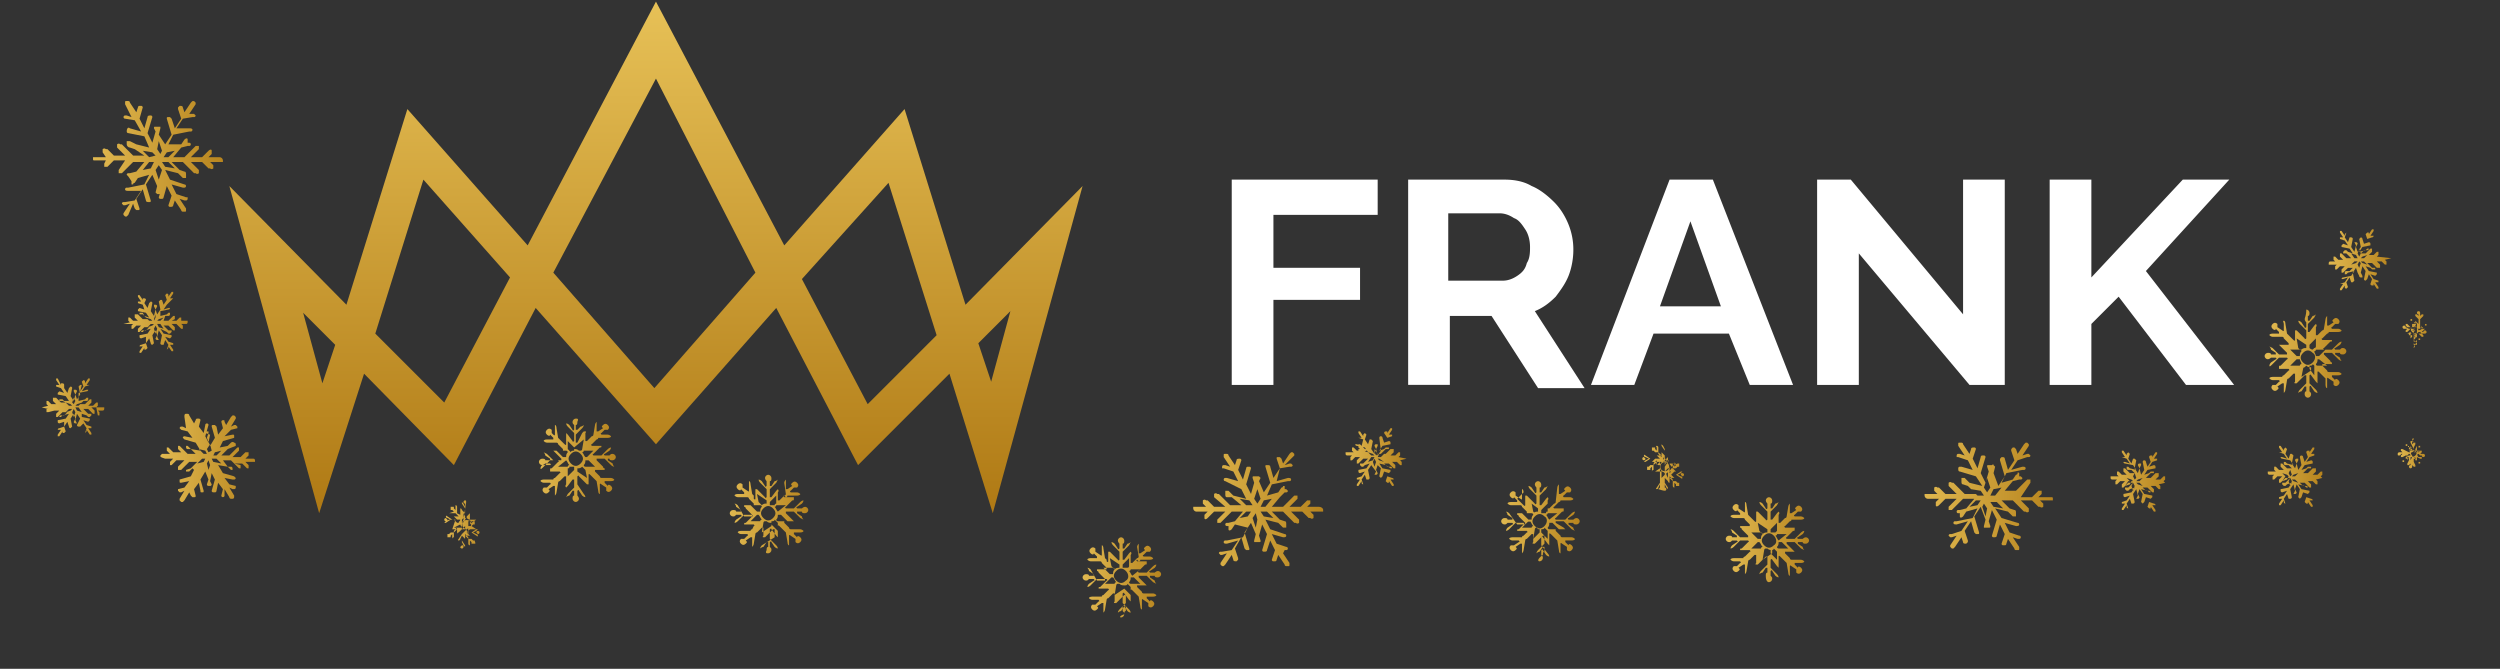 <svg xmlns="http://www.w3.org/2000/svg" width="157" height="42" fill="none"><rect width="100%" height="100%" fill="#333333" stroke="none"/><path fill="url(#a)" d="M83.093 32.029v.1h-.805l.201.202v.201s-.1.101-.201 0h-.101l-.403-.402h-.705l.504.503v.202s-.101.1-.202 0h-.1l-.706-.705h-.705l.504.503.302.1c.1 0 .1.102.1.202v.201h-.2l-.303-.301-.806-.202.303.604.906.303c.1 0 .1.1.1.1 0 .101-.1.101-.2.101l-.706-.201.302.604.605.201c.1 0 .1.101.1.101s0 .1-.1.1h-.1l-.102.202.403.605v.1c0 .101 0 .101-.1.101h-.101s-.1 0-.1-.1l-.404-.605-.1.302s0 .1-.101.1h-.101c-.1 0-.1-.1-.1-.1l.2-.604-.301-.604-.202.604c0 .1-.1.1-.201.1s-.101-.1-.101-.1l.302-1.007-.302-.605-.201.705.1.303c0 .1 0 .1-.1.1h-.303v-.1l.101-.403-.302-.705-.403.604.302 1.007c0 .1 0 .1-.1.1h-.101l-.1-.1-.202-.705-.403.705.201.604v.101l-.1.1c-.101 0-.202 0-.202-.1l-.1-.302-.404.604-.1.101h-.101l-.1-.1v-.101l.402-.605-.302.101h-.1l-.101-.1s0-.101.1-.101h.101l.604-.101.403-.604-.705.201c-.1 0-.201 0-.201-.1 0 0 0-.101.1-.101h.101l1.007-.202.302-.604-.805-.202-.202.302c-.1.101-.201.101-.201 0v-.201h-.1c-.102 0-.102-.1-.102-.1s0-.101.101-.101h.1l.404-.101.503-.604h-.705l-.705.705h-.201v-.201l.503-.504h-.705l-.403.402c-.1.101-.2.101-.2 0v-.201l.2-.201h-.704a.217.217 0 0 1-.202-.202v-.1h.806l-.202-.202v-.202s.101-.1.202 0h.1l.403.403h.705l-.705-.604v-.201s.101-.101.202 0h.1l.706.705h.705l-.605-.504h-.302c-.1 0-.1-.1-.1-.201v-.201h.2l.303.301.806.202-.302-.605-1.008-.503c-.1 0-.1-.1-.1-.1s0-.101.1-.101h.101l.705.2-.302-.603-.604-.202h-.101v-.1s0-.101.1-.101h.101l.303.1-.403-.604v-.1c0-.101 0-.101.1-.101h.101s.1 0 .1.1l.404.605.1-.302c0-.101.101-.101.202-.101.1 0 .1.1.1.1l-.2.605.301.604.202-.705s0-.1.1-.1h.101c.101 0 .101.1.101.1l-.302 1.007.302.605.201-.705-.1-.302c0-.101 0-.101.1-.101h.303l.1.1-.1.202.302.705.403-.604-.303-1.008c0-.1 0-.1.101-.1.1 0 .202 0 .202.1l.201.706.403-.605-.201-.604c0-.1 0-.1.1-.1h.1l.102.1.1.302.403-.604.1-.101h.102l.1.1v.101l-.604.605.302-.101h.1l.102.1s0 .101-.101.101h-.1l-.605.101-.201.806.704-.201c.101 0 .202 0 .202.1 0 0 0 .1-.1.1h-.102l-1.007.202-.302.705.705-.201.202-.302s.1 0 .1-.1h.101v.2h.1l.102.101s0 .1-.101.1h-.1l-.303.303-.504.604h.705l.705-.705h.201v.201l-.503.504h.705l.403-.403h.202v.202l-.202.201h.705c.202 0 .302.101.302.202zm-3.928-.202h.302l.403-.503-.503.1-.202.403zm0 .303.202.302.604.1-.403-.402h-.403zm-.403-.806.202.302.201-.302-.201-.605-.202.605zm-.1 1.208.201.605.1-.504-.1-.403-.201.302zm-.806-1.208.403.403h.403l-.202-.303-.604-.1zm0 1.208.504-.1.201-.302h-.302l-.403.402z"/><path fill="url(#b)" d="m88.33 28.806-.402.1.1.101v.202h-.1l-.202-.202h-.302l.202.202v.201h-.101l-.302-.302h-.302l.201.201h.202s.1 0 .1.101h-.1l-.303-.201-.403-.101.202.302.504.1v.101l-.101.101-.302-.1.201.302.302.1s.101 0 .101.101h-.201l.201.302v.101h-.1l-.202-.302v.1h-.1l-.102-.1.101-.302-.201-.303-.101.303-.1.1-.102-.1.101-.504-.201-.201-.1.302.1.201s0 .101-.1.101h-.102l.101-.201-.302-.403-.201.302.1.503s0 .101-.1.101h-.101l-.101-.302-.201.302.1.302s-.1 0-.1-.1v-.101l-.202.302h-.1v-.1l.2-.303h-.2v-.1l.302-.101.201-.303-.302.101s-.1 0-.1-.1v-.101l.503-.1.201-.303-.302.1-.1.101h-.101l-.101-.1v-.101h.201l.302-.302h-.302l-.302.302h-.1v-.201l.2-.202h-.301l-.202.202h-.1v-.202l.1-.1h-.302s-.1 0-.1-.101v-.101h.503l-.1-.1V28.1h.1l.201.201h.303l-.202-.201v-.2h.1l.303.301h.302l-.403.202h-.201s-.1 0-.1-.1V28.2h.1l.1.101.403.1-.201-.301-.504-.101s-.1 0-.1-.1h.1l.303.1.1-.403-.302-.1h.202l-.202-.303v-.1h.1l.202.302v-.101l.101-.1.1.1-.1.302.201.302.101-.302h.1l.102.1-.101.504.201.303.101-.303-.1-.201s0-.1.1-.1h.1v.1l-.1.201.1.403.202-.302-.1-.806s0-.1.1-.1c0 0 .101 0 .101.1l.1.303.202-.303-.201-.302s0-.1.1-.1h.101v.1l.202-.302h.1v.1l-.201.303h.201v.1l-.302.101-.201.303.302-.101s.1 0 .1.1v.101L86.82 28l-.201.302.302-.1.1-.101h.201v.1h-.2l-.303.303h.302l.303-.303h.201v.201l-.201.202h.302l.201-.201h.1v.201l-.1.101.504.1c0-.1 0-.1 0 0zm-1.812-.101h.201l.202-.201h-.303l-.1.201zm0 .1.1.102.303.1-.303-.201h-.1zm-.202-.402.101.201.1-.1-.2-.303v.202zm-.1.604.1.302.101-.302-.1-.201-.101.201zm-.302-.604.2.201h.202l-.1-.1-.302-.101zm0 .604.302-.1.1-.202h-.201l-.201.302z"/><path fill="url(#c)" d="M70.403 38.777c.1 0 .201-.1.201-.202 0-.1 0-.1-.1-.2v-.303s.1-.1.1 0l.201.302s.101.1.202.1c0 0 0-.1-.1-.2l-.404-.404v-.604s.101-.1.101 0l.302.403.1.1v-.704s0-.101.102 0l.302.302.1.1.101.605s0 .201.101.201v-.603s0-.1.1 0l.303.202v.2c.1.102.201.102.302 0 .1-.1.1-.2 0-.301-.1-.101-.201-.101-.201 0l-.202-.202v-.1h.403s.201 0 .201-.101c0 0-.1-.1-.201-.1h-.604s-.101 0-.101-.102l-.302-.302v-.1h.604l-.1-.101-.404-.403v-.1h.504l.403.402.201.1s-.1-.1-.1-.2l-.302-.202v-.1h.302c0 .1.1.1.201.1.1 0 .202-.1.202-.202 0-.1-.101-.2-.202-.2-.1 0-.201.1-.201.1h-.302s-.101-.1 0-.1l.302-.202s.1-.101.1-.202c0 0-.1 0-.201.1l-.403.404h-.504s-.1-.1 0-.1l.403-.404c.101 0 .101 0 .101-.1v-.101h-.604s-.1-.101 0-.101l.1.1s.101 0 .101-.1h.605s.201 0 .201-.1c0 0-.1-.101-.201-.101h-.403s-.101-.101 0-.101l.201-.202h.202c.1-.1.1-.201 0-.302-.101-.1-.202-.1-.303 0-.1.101-.1.101 0 .202l-.302.201h-.1v-.605s-.101.1-.101.201l.1.605s0 .1-.1.1l-.302.303h-.101v-.504s.1-.1 0-.202l-.1.101-.303.403h-.1v-.503l.402-.403.1-.202s-.1.1-.2.1l-.202.303h-.1v-.302c.1 0 .1-.1.1-.202 0-.1-.1-.201-.201-.201s-.202.1-.202.201.1.202.1.202v.302s-.1.1-.1 0L70 34.144s-.101-.1-.202-.1c0 0 0 .1.101.2l.403.403v.504s-.1.1-.1 0l-.404-.403-.1-.1h-.101v.604s0 .1-.1 0v-.101l-.102-.1-.1-.605s0-.201-.101-.201v.604s0 .1-.1 0l-.303-.202v-.201c-.1-.1-.201-.1-.302 0-.1.1-.1.201 0 .302.1.1.201.1.201 0l.202.202v.1h-.403s-.202 0-.202.101c0 0 .101.1.202.1h.604s.101 0 .101.102l.302.302v.1h-.604v.101s.1 0 .1.1l.403.404v.1h-.503l-.403-.705s-.1-.1-.202-.1c0 0 .101.1.101.201l.302.201v.101h-.302c0-.1-.1-.1-.201-.1-.1 0-.202.1-.202.201 0 .1.101.201.202.201.1 0 .1 0 .201-.1h.302s.101.1 0 .1l-.302.202s-.1.1-.1.201c0 0 .1 0 .2-.1l.404-.403h.604s.1.1 0 .1l-.403.403c-.1 0-.1 0-.1.101h.604s.1.1 0 .1l-.302.303s-.101 0-.101.1h-.604s-.202 0-.202.101c0 0 .1.101.202.101h.403s.1.1 0 .1l-.202.202h-.201c-.101.1-.101.202 0 .302.1.101.201.101.302 0 .1-.1.1-.1 0-.201l.302-.202h.1v.605s.101-.1.101-.202l.101-.604s0-.1.1-.1l.303-.303h.1v.504s-.1.1 0 .1h.102l.1-.1.403-.403h.1v.503l-.402.403s-.1.101-.1.202c0 0 .1-.1.2-.1l.202-.303h.1v.302c-.1 0-.1.1-.1.201-.302.101-.302.202-.201.202zm-.504-2.518c.1.1.1.201.201.302 0 0-.1 0-.1.1h-.605l.403-.402h.101zm.806.201c-.202.202-.403.202-.605 0-.201-.201-.201-.403 0-.604.202-.201.403-.201.605 0 .201.201.201.504 0 .604zm-1.41-.805h.604s.1 0 .1.1c-.1.101-.1.202-.1.302h-.201l-.403-.402zm1.007-.202v.202c-.1 0-.202 0-.302.1l-.101-.1-.1-.101-.101-.504.604.403zm.503.202h-.302v-.201l.403-.404v.504c0 .1-.1.1-.1.1zm.303.503c-.101-.1-.101-.201-.202-.302 0 0 .1 0 .1-.1h.605l-.503.402zm.503.504h-.604s-.1 0-.1-.1c.1-.102.1-.202.1-.303h.201l.403.403zm-1.007.302v-.201c.1 0 .201 0 .201-.101l.101.1.1.101v.504l-.402-.403zm-.604.403.1-.604s0-.101.101-.101h.1c.102.1.202.1.303.1v.202l-.604.403z"/><path fill="url(#d)" d="M104.547 30.82c.101 0 .101-.1.101-.1s0-.101-.101-.101v-.202l.101.202.1.1v-.1l-.201-.302v-.303l.201.202s0 .1.101.1v-.402l.201.201v.403s0 .1.101.1v-.3l.101.1v.101h.201v-.201h-.1l-.101-.101h.201-.403l-.201-.202h.403-.101l-.201-.201h.302l.302.201s.101.101.101 0c0 0 0-.1-.101-.1l-.201-.101h.201l.101.1c.1 0 .1-.1.1-.1 0-.1-.1-.1-.1-.1-.101 0-.101 0-.101.1h-.201l.201-.1.101-.102h-.101l-.302.202h-.302l.201-.201h.101-.403l.201-.202h.403-.201l.101-.1h.1v-.202h-.201v.1l-.101.101v-.302s0 .1-.101.1v.402l-.201.202v-.402s0 .1-.101.1l-.201.201v-.302l.201-.302s.101-.1 0-.1c-.1 0-.1 0-.1.1l-.101.202v-.202l.101-.1c0-.101-.101-.101-.101-.101-.101 0-.101.1-.101.1 0 .101 0 .101.101.101v-.806l-.101-.201-.101-.1v.1l.202.302v.302l-.202-.201v.302l-.201-.201V28.1s0-.101-.101-.101 0 .1 0 .1v.202l-.101-.1V28.1h-.201v.201h.101l.1.1h-.201.403l.201.202h-.403.101l.202.202h-.605l-.302-.202s-.101-.1-.101 0c0 0 0 .101.101.101l.202.1h-.202l-.101-.1c-.1 0-.1.1-.1.1 0 .102.1.102.1.102s.101 0 .101-.101h.202l-.202.1-.101.101h.101l.302-.201h.302l-.201.201h.302l-.201.202h-.403.201l-.1.1h-.101v.202h.201v-.1l.101-.102v.303s0-.1.101-.1v-.403l.201-.201v.402-.1l.202-.202v1.309l-.202.303s-.101.1 0 .1c0 0 .101 0 .101-.1l.101-.202v.202l-.101.1c.302.101.403.101.403.101zm-.302-1.41c0 .1.1.1.1.201h-.403l.303-.2c-.101 0-.101 0 0 0zm.503.1c-.1.101-.302.101-.403 0-.1-.1-.1-.301 0-.402.101-.1.303-.1.403 0 .101.1.101.302 0 .403zm-.906-.503h.503c0 .1-.1.1-.1.202h-.101l-.302-.202zm.705-.1v.1c-.101 0-.101 0-.101.1v-.402l.101.202zm.201.1h-.201v-.1l.201-.202v.302c.101 0 .101 0 0 0zm.202.302c0-.1-.101-.1-.101-.201h.504l-.403.201zm.302.302h-.403c0-.1.101-.1.101-.2h.1l.202.2zm-.604.202c0-.1 0-.1 0 0v-.1s.1 0 .1-.102v.403l-.1-.201zm-.303.201v-.402s.101 0 .202.1v.101l-.202.201z"/><path fill="url(#e)" d="M48.244 34.748c.101 0 .202-.1.202-.201 0-.1 0-.1-.1-.202v-.302s.1-.1.1 0l.201.302s.101.101.202.101c0 0 0-.1-.101-.201l-.403-.403v-.605s.1-.1.1 0l.303.403.1.101v-.705s0-.1.101 0l.303.302.1.1.101.605s0 .202.1.202v-.605s0-.1.102 0l.302.202v.201c.1.1.201.1.302 0 .1-.1.1-.201 0-.302-.1-.1-.202-.1-.202 0l-.201-.201v-.101h.403s.201 0 .201-.1c0 0-.1-.102-.201-.102h-.605s-.1 0-.1-.1l-.302-.302v-.101h.603l-.1-.1-.403-.404v-.1h.503l.404.402.201.101s-.1-.1-.1-.201l-.303-.202v-.1h.302c0 .1.101.1.202.1.1 0 .201-.1.201-.201 0-.1-.1-.202-.201-.202-.1 0-.202.101-.202.101h-.302s-.1-.1 0-.1l.302-.202s.101-.1.101-.202c0 0-.1 0-.201.101l-.403.403h-.504s-.1-.1 0-.1l.403-.404c.1 0 .1 0 .1-.1v-.1h-.603s-.101-.102 0-.102l.1.101s.101 0 .101-.1h.604s.202 0 .202-.101c0 0-.1-.101-.202-.101h-.403s-.1-.1 0-.1l.202-.202h.201c.101-.101.101-.202 0-.302-.1-.101-.201-.101-.302 0-.1.1-.1.1 0 .201l-.302.201h-.1v-.603s-.101.1-.101.202l.1.705s0 .1-.1.1l-.303.302h-.1v-.503s.1-.1 0-.201l-.101.1-.302.403h-.1v-.503l.402-.403.1-.202s-.1.1-.2.1l-.202.303h-.1v-.302c.1 0 .1-.1.1-.202 0-.1-.1-.201-.202-.201-.1 0-.201.1-.201.201s.1.202.1.202v.302s-.1.1-.1 0l-.201-.302s-.101-.1-.202-.1c0 0 0 .1.1.2l.404.404v.503s-.101.1-.101 0l-.403-.403-.1-.1h-.101v.604s0 .1-.101 0v-.202l-.1-.1-.102-.605s0-.201-.1-.201v.603s0 .1-.1 0l-.303-.201v-.202c-.1-.1-.202-.1-.302 0-.101.101-.101.202 0 .302.1.101.201.101.201 0l.202.202v.1h-.403s-.202 0-.202.101c0 0 .101.101.202.101h.604s.1 0 .1.1l.303.303v.1h-.604v.101s.1 0 .1.101l.403.403v.1h-.503l-.403-.704s-.101-.101-.202-.101c0 0 .101.1.101.201l.302.202v.1h-.302c0-.1-.1-.1-.201-.1s-.202.1-.202.201.1.202.202.202c.1 0 .1 0 .201-.101h.302s.1.1 0 .1l-.302.202s-.1.1-.1.202c0 0 .1 0 .2-.101l.404-.403h.503s.1.1 0 .1l-.403.404c-.1 0-.1 0-.1.1h.604s.1.101 0 .101l-.1.201s-.102 0-.102.101h-.604s-.201 0-.201.1c0 0 .1.102.201.102h.403s.1.1 0 .1l-.201.202h-.202c-.1.1-.1.201 0 .302.1.1.202.1.302 0 .101-.1.101-.1 0-.201l.302-.202h.101v.604s.1-.1.1-.201l.102-.604s0-.101.1-.101l.303-.302h.1v.503s-.1.101 0 .101h.101l.1-.1.404-.404h.1v.504l-.805.504s-.101.1-.101.201c0 0 .1-.1.201-.1l.202-.303h.1v.302c-.1 0-.1.101-.1.202-.101.201 0 .201.1.201zm-.604-2.417c.1.1.1.201.202.302 0 0-.101 0-.101.1h-.605l.403-.402h.101zm.907.201c-.202.202-.403.202-.605 0-.201-.201-.201-.402 0-.604.202-.201.403-.201.605 0 .201.201.201.403 0 .604zm-1.41-.805h.604s.1 0 .1.1c-.1.101-.1.202-.1.302h-.202l-.403-.402zm1.007-.303v.201c-.101 0-.202 0-.302.102l-.101-.101-.1-.1-.102-.504.605.402zm.503.303h-.302v-.201l.403-.404v.504s-.1 0-.1.1zm.202.402c-.101-.1-.101-.2-.202-.302 0 0 .101 0 .101-.1h.604l-.503.402c.1 0 .1 0 0 0zm.604.605h-.604s-.101 0-.101-.1c.1-.102.1-.202.1-.303h.202l.403.403zm-1.007.201v-.201c.1 0 .201 0 .201-.1l.101.1.1.1v.504l-.402-.403zm-.604.504.1-.604s0-.101.101-.101h.1c.101.1.202.1.303.1v.202l-.604.403z"/><path fill="url(#f)" d="M128.921 31.324v.1h-.806l.202.202v.201s-.101.101-.202 0h-.101l-.403-.403h-.705l.504.504v.202s-.101.1-.201 0h-.101l-.705-.706h-.705l.503.504.303.1c.1 0 .1.102.1.202v.201h-.201l-.302-.301-.806-.202.403.604 1.007.303c.101 0 .101.1.101.1 0 .101-.101.101-.202.101l-.705-.201.302.604.605.201c.1 0 .1.101.1.101s0 .1-.1.1h-.101l-.302-.1.403.604v.101c0 .1 0 .1-.101.1h-.101s-.1 0-.1-.1l-.403-.604-.101.302s0 .1-.101.1h-.1c-.101 0-.101-.1-.101-.1l.201-.604-.302-.605-.201.705c0 .101-.101.101-.202.101-.1 0-.101-.1-.101-.1l.303-1.008-.303-.604-.201.705.101.302c0 .1 0 .1-.101.1h-.302v-.1l.101-.403-.303-.806-.402.605.302 1.007c0 .1 0 .1-.101.1h-.101l-.1-.1-.202-.705-.403.604.202.605v.1l-.101.1c-.101 0-.201 0-.201-.1l-.101-.302-.403.604-.101.101h-.1l-.101-.1v-.101l.403-.605-.302.101h-.101l-.101-.1s0-.101.101-.101h.101l.604-.202.403-.604-.705.201c-.101 0-.202 0-.202-.1 0 0 0-.101.101-.101h.101l1.007-.202.302-.604-.705.201-.201.303c-.101.1-.202.1-.202 0v-.201h-.101c-.1 0-.1-.102-.1-.102s0-.1.1-.1h.101l.403-.1.504-.605h-.705l-.705.705h-.202v-.202l.504-.503h-.705l-.403.403c-.101.1-.202.1-.202 0v-.201l.202-.202h-.705a.217.217 0 0 1-.202-.202v-.1h.806l-.201-.202v-.201s.1-.101.201 0h.101l.403.403h.705l-.504-.504v-.201s.101-.101.202 0h.1l.705.705h.705l-.503-.504-.302-.1c-.101 0-.101-.101-.101-.202v-.202h.201l.302.303.806.201-.403-.604-1.007-.303c-.101 0-.101-.1-.101-.2 0 0 0-.102.101-.102h.101l.705.202-.302-.604-.605-.202h-.1v-.1s0-.101.1-.101h.101l.302.1-.403-.604v-.1c0-.101 0-.101.101-.101h.101s.101 0 .101.1l.402.605.101-.303c0-.1.101-.1.202-.1.1 0 .1.1.1.1l-.201.605.302.604.201-.705s0-.1.101-.1h.101c.101 0 .101.1.101.1l-.303 1.007.303.605.201-.706-.101-.302c0-.1 0-.1.101-.1h.201s.101-.101.101 0l.101.1-.101.403.302.806.403-.604-.302-1.008c0-.1 0-.1.101-.2.101 0 .201 0 .201.1l.202.705.403-.604-.202-.605c0-.1 0-.1.101-.201h.101l.1.1.101.303.403-.605.101-.1h.1l.101.1V28l-.403.604.302-.1h.101l.101.1s0 .101-.101.101h-.101l-.604.202-.403.604.705-.202c.101 0 .202 0 .202.101 0 0 0 .1-.101.1h-.101l-1.007.202-.302.605.705-.202.201-.302s.101 0 .101-.1c0-.102.101 0 .101 0v.2h.1l.101.101s0 .101-.101.101h-.1l-.403.1-.504.605h.705l.705-.705h.202v.202l-.605.906h.705l.403-.403h.202v.202l-.202.201h.705c.202 0 .202 0 .202.1zm-3.928-.202h.302l.403-.503-.504.1-.201.403zm0 .403.201.302.605.101-.403-.403h-.403zm-.403-.906.201.302.202-.302-.202-.605-.201.605zm-.101 1.208.202.605.1-.504-.201-.302-.101.201zm-.705-1.108.403.403h.403l-.202-.302-.604-.1zm-.101 1.108.504-.1.201-.303h-.302l-.403.403z"/><path fill="url(#g)" d="m135.971 30.317-.403.1.101.101v.201h-.101l-.201-.201h-.302l.201.201v.201h-.1l-.303-.301h-.302l.202.201h.201s.101 0 .101.1h-.101l-.101-.1-.402-.1.201.302.504.1v.101l-.101.1-.302-.1.201.302.302.1s.101 0 .101.102h-.201l.201.302v.1h-.101l-.201-.302v.101h-.101l-.101-.1.101-.303-.201-.302-.101.302-.101.1-.1-.1.1-.503-.201-.303-.101.302.101.202s0 .1-.101.1h-.101l.101-.2-.101-.404-.201.302.101.504s0 .1-.101.1h-.101l-.1-.301-.202.302.101.302s-.101 0-.101-.1v-.101l-.201.302h-.101v-.101l.201-.302h-.201v-.1l.302-.102.202-.302-.303.101s-.1 0-.1-.1v-.102l.503-.1.202-.302-.302.1-.101.101h-.101l-.101-.1v-.101h.202l.302-.302h-.302l-.302.302h-.101v-.201l.201-.202h-.302l-.201.201h-.101v-.201l.101-.1h-.302s-.101 0-.101-.102v-.1h.503l-.1-.101v-.202h.1l.202.202h.302l-.201-.201v-.202h.1l.303.302h.302l-.202-.201h-.201s-.101 0-.101-.101v-.1h.101l.101.1.402.1-.201-.301-.504-.101s-.1 0-.1-.1h.1l.303.1-.202-.302-.302-.101h.201l-.201-.302v-.1h.101l.201.301v-.1l.101-.101.101.1-.101.303.201.302.101-.302h.101l.1.1-.1.504.201.302.101-.302-.101-.201s0-.101.101-.101h.101v.1l-.101.202.101.403.201-.302-.101-.504s0-.1.101-.1c0 0 .101 0 .101.1l.1.302.202-.302-.101-.302s0-.1.101-.1h.101v.1l.201-.302h.101v.1l-.202.303h.202v.1l-.302.101-.202.302.302-.1s.101 0 .101.1v.101l-.504.1-.201.303.302-.1.101-.102h.201v.101h-.201l-.302.302h.302l.302-.302h.201v.202l-.201.201h.302l.202-.201h.1v.201l-.1.1.1.102c0-.101 0-.101 0 0zm-1.813-.101h.202l.201-.202-.302.101-.101.1zm0 .1.101.101.302.101-.201-.201h-.202zm-.201-.402.101.201.1-.1-.1-.303-.101.202zm-.101.604.101.302.101-.302-.101-.201-.101.201zm-.302-.504.202.202h.201l-.101-.1-.302-.102zm-.101.504.303-.1.1-.202h-.201l-.202.302z"/><path fill="url(#h)" d="M111.093 36.561c.101 0 .202-.1.202-.201s0-.101-.101-.202v-.302s.101-.1.101 0l.201.302s.101.101.202.101c0 0 0-.1-.101-.201l-.403-.403v-.504s.101-.1.101 0l.302.403.101.1v-.704s0-.101.1 0l.303.302.1.1.101.605s0 .201.101.201v-.604s0-.1.101 0l.302.201v.202c.1.1.201.1.302 0 .101-.1.101-.202 0-.302-.101-.101-.202-.101-.202 0l-.201-.202v-.1h.403s.201 0 .201-.101c0 0-.1-.1-.201-.1h-.604s-.101 0-.101-.102l-.302-.302v-.1h.604l-.101-.101-.403-.403v-.1h.504l.403.402.201.1s-.1-.1-.1-.2l-.303-.202v-.1h.303c0 .1.1.1.201.1s.201-.1.201-.202c0-.1-.1-.201-.201-.201s-.201.1-.201.1h-.303s-.1-.1 0-.1l.303-.201s.1-.101.1-.202c0 0-.1 0-.201.1l-.403.404h-.504s-.1-.101 0-.101l.403-.403c.101 0 .101 0 .101-.1v-.101h-.604s-.101-.101 0-.101l.302-.302s.101 0 .101-.1h.604s.201 0 .201-.102c0 0-.1-.1-.201-.1h-.403s-.101-.101 0-.101l.201-.202h.202c.101-.1.101-.2 0-.302-.101-.1-.202-.1-.302 0-.101.101-.101.101 0 .202l-.302.201h-.101v-.604s-.101.1-.101.201l-.101.605s0 .1-.1.1l-.303.303h-.1v-.504s.1-.1 0-.202l-.101.101-.302.403h-.101v-.503l.403-.403.101-.202s-.101.1-.202.1l-.201.303h-.101v-.302c.101 0 .101-.1.101-.202 0-.1-.101-.201-.202-.201-.1 0-.201.1-.201.201s.101.202.101.202v.302s-.101.1-.101 0l-.201-.302s-.101-.1-.202-.1c0 0 0 .1.101.2l.403.404v.503s-.101.1-.101 0l-.403-.403-.101-.1h-.1v.604s0 .1-.101 0l-.302-.302-.101-.101-.101-.604s0-.202-.1-.202v.605s0 .101-.101 0l-.302-.2v-.202c-.101-.101-.202-.101-.302 0-.101.1-.101.201 0 .302.1.1.201.1.201 0l.201.201v.1h-.402s-.202 0-.202.102c0 0 .101.1.202.1h.604s.101 0 .101.101l.302.302v.101h-.605v.1s.101 0 .101.101l.403.403v.101h-.504l-.402-.403s-.101-.1-.202-.1c0 0 .101.1.101.2l.302.202v.101h-.302c0-.1-.101-.1-.202-.1-.1 0-.201.1-.201.2 0 .101.101.202.201.202.101 0 .101 0 .202-.1h.302s.101.1 0 .1l-.302.202s-.101.1-.101.201c0 0 .101 0 .202-.1l.402-.404h.504s.101.101 0 .101l-.403.403c-.101 0-.101 0-.101.1h.605s.101.102 0 .102l-.302.302s-.101 0-.101.1h-.604s-.202 0-.202.101c0 0 .101.1.202.1h.402s.101.102 0 .102l-.201.201h-.201c-.101.1-.101.201 0 .302.1.1.201.1.302 0 .101-.1.101-.1 0-.201l.302-.202h.101v.605s.1-.101.1-.202l.101-.604s0-.1.101-.1l.302-.303h.101v.504s-.101.1 0 .1h.1l.101-.1.403-.403h.101v.503l-.403.403s-.101.1-.101.202c0 0 .101-.101.202-.101l.201-.302h.101v.302c-.101 0-.101.1-.101.201 0 .302.101.403.201.403zm-.604-2.518c.101.1.101.202.202.302 0 0-.101 0-.101.101h-.604l.402-.403h.101zm.907.202c-.202.201-.403.201-.605 0-.201-.202-.201-.403 0-.605.202-.201.403-.201.605 0 .201.202.201.504 0 .605zm-1.41-.806h.604s.101 0 .101.1c-.101.101-.101.202-.101.303h-.202l-.402-.403zm1.007-.202v.201c-.101 0-.202 0-.302.102l-.101-.101-.101-.1-.101-.505.605.403zm.503.202h-.302v-.202l.403-.403v.504l-.101.1zm.202.503c-.101-.1-.101-.201-.202-.302 0 0 .101 0 .101-.1h.604l-.503.402c.1 0 .1 0 0 0zm.604.504h-.604s-.101 0-.101-.1c.101-.101.101-.202.101-.303h.201l.403.403zm-1.108.302v-.201c.101 0 .202 0 .202-.101l.1.1.101.102v.503l-.403-.403zm-.503.403.1-.604s0-.101.101-.101h.101c.1.1.201.1.302.1v.202l-.604.403z"/><path fill="url(#i)" d="M96.69 35.252c.101 0 .202-.1.202-.202 0-.1 0-.1-.1-.201v-.302s.1-.101.1 0l.202.302s.1.1.201.1c0 0 0-.1-.1-.2l-.404-.504v-.504s.101-.1.101 0l.302.403.101.1v-.704s0-.101.1 0l.303.302.1.1.101.605s0 .201.101.201v-.604s0-.1.1 0l.303.201v.202c.1.1.201.1.302 0 .1-.101.1-.202 0-.302-.1-.101-.201-.101-.201 0l-.202-.202v-.1h.403s.201 0 .201-.101c0 0-.1-.101-.2-.101H98.1s-.1 0-.1-.1l-.303-.303v-.1h.604l-.1-.101-.504-.303v-.1h.503l.504.503.201.101s-.1-.1-.1-.201l-.302-.202v-.1h.302c0 .1.1.1.201.1s.202-.1.202-.201c0-.1-.101-.202-.202-.202-.1 0-.201.101-.201.101h-.302s-.101-.1 0-.1l.302-.202s.1-.1.1-.202c0 0-.1 0-.2.101l-.404.403h-.604s-.1-.1 0-.1l.403-.404c.1 0 .1 0 .1-.1v-.1h-.604s-.1-.102 0-.102l.302-.302s.101 0 .101-.1h.604s.202 0 .202-.101c0 0-.1-.101-.202-.101H98.2s-.1-.1 0-.1l.202-.202h.201c.101-.1.101-.202 0-.302-.1-.101-.201-.101-.302 0-.1.1-.1.1 0 .201l-.302.202h-.1v-.605s-.101.101-.101.202l-.101.906s0 .1-.1.1l-.303.303h-.1v-.504s.1-.1 0-.201l-.101.1-.303.404h-.1v-.604l.403-.404.1-.201s-.1.1-.201.1l-.202.303h-.1v-.302c.1 0 .1-.101.1-.202 0-.1-.1-.201-.201-.201-.1 0-.202.1-.202.201s.101.202.101.202v.302s-.1.1-.1 0l-.202-.302s-.1-.101-.201-.101c0 0 0 .1.1.201l.403.403v.504s-.1.1-.1 0l-.403-.403-.101-.1h-.1v.604s0 .1-.102 0l-.302-.303-.1-.1.402-.403s0-.202-.1-.202v.605s0 .1-.1 0l-.303-.202v-.201c-.1-.1-.202-.1-.302 0-.101.1-.101.201 0 .302.1.1.201.1.201 0l.202.201v.101h-.403s-.202 0-.202.1c0 0 .101.102.202.102h.604s.1 0 .1.1l.303.302v.101h-.604v.1s.1 0 .1.102l.403.402v.101h-.503l-.504-.705s-.1-.1-.201-.1c0 0 .1.1.1.2l.302.202v.101h-.302c0-.1-.1-.1-.201-.1-.1 0-.202.1-.202.2 0 .102.101.202.202.202.1 0 .1 0 .201-.1h.302s.101.1 0 .1l-.302.202s-.1.1-.1.201c0 0 .1 0 .201-.1l.403-.404h.503s.101.101 0 .101l-.302.302c-.1 0-.1 0-.1.101h.604s.1.1 0 .1l-.202.202s-.1 0-.1.101h-.605s-.201 0-.201.1c0 0 .1.101.201.101h.403s.101.101 0 .101l-.302.202h-.201c-.101.1-.101.201 0 .302.1.1.201.1.302 0 .1-.101.1-.101 0-.202l.302-.201h.1v.604s.102-.1.102-.201l.1-.605s0-.1.1-.1l.303-.302h.1v.503s-.1.1 0 .1h.101l.101-.1.403-.403h.1v.503l-.402.404s-.1.1-.1.201c0 0 .1-.1.2-.1l.202-.303h.1v.303c-.1 0-.1.1-.1.2-.403.303-.302.404-.201.404zm-.604-2.518c.101.1.101.201.202.302 0 0-.1 0-.1.1h-.605l.403-.402c0 .1.1 0 .1 0zm.907.302c-.202.201-.403.201-.605 0-.2-.202-.2-.403 0-.604.202-.202.403-.202.605 0 .201.1.201.402 0 .604zm-1.41-.806h.604s.1 0 .1.1c-.1.102-.1.202-.1.303h-.201l-.403-.403zm1.007-.302v.202c-.1 0-.202 0-.302.1h.1l-.1-.1-.1-.504.402.302zm.504.302h-.303v-.201l.403-.403v.503c-.1 0-.1 0-.1.101zm.201.403c-.1-.1-.1-.201-.201-.302 0 0 .1 0 .1-.1h.605l-.504.402c.1 0 .1 0 0 0zm.604.604h-.604s-.1 0-.1-.1c.1-.101.1-.202.1-.303h.202l.402.403zm-1.108.202v-.202c.101 0 .202 0 .202-.1l.1.1.101.101v.504l-.403-.403zm-.503.403.1-.605s0-.1.101-.1h.101c-.1.1 0 .1.1.1v.201l-.402.404z"/><path fill="url(#j)" d="M5.842 9.971v-.1h.806l-.202-.303v-.201s.1-.1.202 0h.1l.403.403h.705l-.503-.504v-.201s.1-.101.201 0h.1l.706.705h.705l-.604-.403-.303-.1c-.1 0-.201-.102-.201-.202v-.201h.201l.403.2.806.202-.302-.705-1.007-.201c-.101 0-.101-.101-.101-.101 0-.201.1-.302.201-.201l.705.201-.402-.705-.605-.1c-.1 0-.1-.101-.1-.101s0-.101.1-.101h.1l.303.1-.403-.805v-.1c0-.102 0-.102.1-.102h.102s.1 0 .1.101l.403.604.1-.302s0-.1.102-.1h.1c.101 0 .101.1.101.1l-.201.705.302.605.201-.705c0-.101.101-.101.202-.101.1 0 .1.1.1.1L9.266 8.36l.302.604.202-.705-.1-.201c0-.101 0-.101.1-.101h.302v.1l-.1.403.402.605.403-.605-.302-1.007c0-.1 0-.1.1-.1h.101l.101.1.202.605.402-.605-.201-.604v-.1l.1-.102c.101 0 .202 0 .202.101l.1.302.404-.604.1-.1h.101l.1.1v.1l-.402.605h.302l.1.1s0 .102-.1.102h-.1l-.605.1-.403.605h.806c.1 0 .201 0 .201.1 0 0 0 .101-.1.101h-.101l-1.007.201-.302.605h.805l.202-.302c.1-.101.201-.101.201 0v.201h.101c.1 0 .1.1.1.1s0 .101-.1.101h-.1l-.404.101-.503.605h.705l.705-.706h.201v.201l-.503.505h.705l.403-.403c.1-.101.201-.101.201 0v.201l-.201.202h.705c.1 0 .201.1.201.201v.1h-.806l.202.202v.202s-.101.1-.202 0h-.1l-.403-.403h-.705l.503.503v.201s-.1.101-.201 0h-.1l-.706-.704h-.705l.504.503.302.101c.1 0 .1.1.1.201v.201h-.2l-.303-.301-.806-.202.302.605.907.302c.1 0 .1.1.1.1s0 .101-.1.101h-.1l-.706-.201.302.604.604.202h.101v.1s0 .1-.1.1h-.101l-.302-.1.402.604v.101c0 .101 0 .101-.1.101h-.1s-.102 0-.102-.1l-.402-.605-.101.302c0 .1-.101.1-.202.1-.1 0-.1-.1-.1-.1l.201-.604-.302-.604-.201.705s0 .1-.101.1h-.101c-.1 0-.1-.1-.1-.1l.302-1.008.1-.302-.201.705.1.302c0 .101 0 .101-.1.101H9.87l-.101-.1.1-.403-.302-.706-.402.605.302 1.007c0 .1 0 .1-.101.1-.1 0-.201 0-.201-.1l-.202-.705-.403.604.202.604c0 .101 0 .101-.101.101h-.1l-.101-.1-.101-.303-.302.705-.101.101h-.1l-.102-.1v-.101l.403-.605-.302.101h-.1l-.101-.1s0-.101.1-.101h.101l.604-.101.403-.604h-.805c-.101 0-.202 0-.202-.101 0 0 0-.1.1-.1h.102l1.007-.202.302-.605-.705.202-.202.302s-.1 0-.1.1h-.1v-.2l-.202-.303-.101-.1s0-.101.1-.101h.101l.403-.101.504-.604H8.36l-.705.705h-.201v-.201l.402-.605h-.705l-.403.403h-.201v-.202l.1-.201h-.704c-.101 0-.101 0-.101-.1zm3.827.202h-.302l-.403.503.504-.1.201-.403zm.1-.403-.2-.202-.605-.1.403.403.403-.101zm.404.906-.202-.302-.201.302.201.605.202-.605zm0-1.208-.202-.605-.1.504.201.302.1-.201zm.806 1.108-.403-.403h-.403l.201.302.604.1zm0-1.108-.504.1-.201.303h.302l.402-.403z"/><path fill="url(#k)" d="m10.072 28.604.1-.1h.504l-.201-.202v-.201h.1l.303.302h.503l-.201-.202V28h.1l.504.504h.504l-.303-.303h-.201c-.1 0-.1-.1-.1-.1V28h.1l.201.201.605.101-.302-.503-.705-.202-.101-.1c0-.101.1-.101.1-.101l.504.1-.302-.402-.403-.101-.1-.1s0-.102.1-.102h.1l.202.101-.1-.705v-.1s0-.101.1-.101h.101s.1 0 .1.1l.303.504.1-.201s0-.101.101-.101h.101s.1 0 .1.1l-.1.403.302.403.1-.503c0-.101.102-.101.102-.101s.1 0 .1.1l-.201.706.201.402.101-.503-.302-.1s0-.102.1-.102h.101v.101l-.1.302.201.504.302-.504-.201-.705c0-.1 0-.1.1-.1h.101l.101.1.1.504.303-.403-.1-.403s0-.1.1-.1.1 0 .1.1l.101.202.302-.504.101-.1h.1l.102.1v.1l-.303.504.202-.1h.1l.101.1v.101l-.403.1-.402.404.503-.101c.1 0 .1 0 .1.1v.101l-.704.202-.202.403.504-.101.201-.201s.101-.101.202 0c0 0 .1 0 .1.1V28l-.503.201-.403.403h.504l.503-.503h.101v.201l-.403.403h.504l.302-.302h.201v.201l-.201.202h.504c.1 0 .1.1.1.1v.101h-.604l.201.202v.201h-.1l-.302-.302h-.504l.403.1v.202h-.101l-.504-.503H14l.302.402h.201c.101 0 .101.101.101.101v.1h-.1l-.202-.2-.604-.101.302.503.705.202.1.1s0 .101-.1.101h-.1l-.504-.1.302.402.403.101v.1s0 .101-.101.101h-.1l-.202-.1.302.503v.101s0 .1-.1.1h-.102s-.1 0-.1-.1l-.302-.504v.403c0 .101-.101.101-.101.101s-.1 0-.1-.1l.1-.404-.302-.402-.101.503s0 .1-.1.1h-.101s-.101 0-.101-.1l.201-.705-.201-.403-.1.504.1.201s0 .101-.1.101h-.102s-.1 0-.1-.1l.1-.303-.201-.503-.302.503.201.705c0 .1 0 .1-.1.1-.101 0-.101 0-.101-.1l-.101-.503-.302.402.1.403c0 .101 0 .101-.1.101h-.1l-.102-.1-.1-.202-.302.503-.101.101h-.1l-.102-.1v-.101l.303-.504-.202.1h-.1l-.101-.1v-.1l.403-.101.302-.403-.504.1c-.1 0-.1 0-.1-.1v-.1l.704-.202.202-.403-.1-.1-.202.2h-.201v-.1l.301-.1.403-.404h-.503l-.504.504h-.201v-.202l.403-.402h-.504l-.302.302h-.1v-.201l.2-.202h-.503c-.302-.101-.302-.101-.302-.202zm2.82.202h-.201l-.303.302.403-.1.1-.202zm.1-.302-.1-.202-.403-.1.302.302h.202zm.202.705-.1-.302-.101.2.1.404.101-.302zm.1-.907-.1-.403-.201.302.1.202.202-.1zm.605.806-.302-.302h-.302l.1.201.504.1zm0-.806-.403.1-.1.202h.201l.302-.302z"/><path fill="url(#l)" d="M7.755 20.345c0-.1 0-.1 0 0l.403-.1-.1-.101v-.202h.1l.202.202h.302l-.202-.202v-.201h.201l.303.302h.302l-.302-.302h-.201v-.1h.201l.1.2.303.101-.202-.302-.503-.1v-.101l.1-.1.303.1-.101-.302-.302-.101v-.1h.201l-.201-.303v-.1h.1l.202.301v-.1h.1s.101 0 .101.1l-.1.202.201.302.1-.302.102-.1s.1 0 .1.1l-.1.504.201.302.1-.403-.1-.202v-.1h.1s.101 0 .101.1l-.1.202.1.302.202-.302-.1-.504.1-.1h.1l.101.302.202-.303-.1-.302.1-.1s.1 0 .1.1v.101l.202-.302h.1v.1l-.2.303h.2l-.402.403-.202.302.303-.1h.1s0 .1-.1.1l-.504.1v.303l.403-.101.1-.1h.101v.1s0 .1-.1.1h-.202l-.1.303h.302l.302-.302h.1v.201l-.201.1h.302l.202-.2h.1v.2h-.1.503v.102s0 .1-.1.1h-.303l.101.101v.202h-.1l-.303-.303h-.302l.201.202v.201h-.1l-.303-.302h-.302l.303.302h.201v.1l-.1.102h-.101l-.101-.101-.403-.201.201.302.504.1v.101l-.1.1-.303-.1.201.302.303.101v.1h-.201l.2.303v.1h-.1l-.201-.302v.101l-.101.1.1-.301-.2-.303-.102.303h-.1s-.101 0-.101-.101l.1-.504-.2-.302-.102.403.101.201h-.1s-.101 0-.101-.1l.1-.202-.1-.302-.202.302.101.504-.1.1s-.101 0-.101-.1l-.101-.302-.202.302.101.302-.1.1h-.101v-.1l-.202.302h-.1v-.1l.201-.303h-.201s0-.1.1-.1l.302-.101v-.403l-.302.1s-.1 0-.1-.1v-.1l.503-.101.202-.302-.403.1-.101.1h-.1s0-.1.1-.1h.201l.202-.201h-.302l-.302.302h-.101v-.201l.201-.202h-.302l-.201.201h-.101v-.201l.1-.1h-.604zm1.713-.302-.303-.1.202.2h.201l-.1-.1zm0 .302-.202.202.302-.101.101-.1h-.201zm.302-.604-.101.302v.1l.1-.2v-.202zm0 .705-.101.201.1.303.101-.302-.1-.202zm.201-.403-.1.1h.2l.202-.2-.302.1zm.1.302h-.2l.1.202.302.1-.201-.302z"/><path fill="url(#m)" d="m2.619 25.583.403-.101-.101-.1v-.202h.1l.202.201h.302l-.201-.201v-.202h.201l.302.303h.302l-.201-.101h-.201v-.1h.201l.1.1h.303l-.202-.302-.503-.101v-.1l.1-.101.303.1-.202-.302-.302-.1v-.101h.202l-.202-.302v-.101h.1l.202.403v-.101h.101s.1 0 .1.1v.202l.202.302.1-.302.102-.1s.1 0 .1.1l-.1.504.201.302.1-.403-.1-.201v-.101h.1s.101 0 .101.1l-.1.202.1.302.202-.302-.1-.504.1-.1h.1l-.1.403.201-.303-.1-.302.1-.1s.101 0 .101.1v.1l.202-.301h.1v.1l-.201.303h.201l-.302.1-.201.303.302-.101h.1s0 .1-.1.1l-.504.101v.504l.403-.1.1-.102h.102v.101s0 .1-.101.1h-.202l-.201.202h.302l.302-.302h.101v.202l-.201.201h.302l.201-.201h.1v.201l-.1.1h.503v.101s0 .101-.1.101h-.302l.1.1v.202h-.1l-.1-.503H5.74l.201.201v.202h-.1l-.302-.303h-.303l.303.303h.2v.1l-.1.101h-.1l-.101-.1-.302-.101v.201l.503.1v.102l-.1.1-.303-.1.202.302.302.1v.101h-.2l.2.302v.101h-.1l-.201-.302v.1l-.1.101.1-.302-.202-.302-.201.201h-.1s-.102 0-.102-.1l.202-.403-.202-.302-.1.402.1.202h-.1s-.101 0-.101-.1l.1-.202-.1-.302-.201.302.1.503-.1.101s-.101 0-.101-.1l-.1-.303-.202.302.1.302-.1.101h-.101v-.1l-.201.302h-.101v-.101l.201-.302h-.201s0-.1.1-.1l.303-.102v-.302l-.302.1s-.101 0-.101-.1v-.1l.503-.101.202-.302-.403.1-.1.101h-.101s0-.1.1-.1h.202l.201-.202h-.302l-.302.302h-.1v-.201l.2-.202h-.302l-.402.1H2.92v-.2h.1l-.402-.101c0 .1 0 .1 0 0zm1.813-.202-.303-.1.202.201h.201l-.1-.1zm-.101.302-.202.202.303-.1.1-.102h-.201zm.302-.705-.1.303.1.1.1-.201-.1-.202zm0 .705-.1.202.1.302.1-.302-.1-.202zm.201-.302-.1.101h.201l.202-.201-.303.1zm.101.202h-.201l.1.201.303.1-.202-.301z"/><path fill="url(#n)" d="M150.173 16.216c0 .1 0 .1 0 0l-.403.1.101.101v.202h-.101l-.202-.202h-.302l.202.202v.201h-.202l-.302-.302h-.302l.302.302h.202v.1h-.202l-.101-.1-.302-.1.202.302.503.1v.101l-.1.1-.303-.1.202.302.302.1v.102h-.201l.201.302v.1h-.101l-.201-.302v.101h-.101s-.101 0-.101-.1l.101-.303-.201-.302-.101.302-.101.1s-.101 0-.101-.1l.101-.503-.201-.303-.101.403.101.202v.1h-.101s-.101 0-.101-.1l-.1-.202-.101-.302-.202.302.101.504-.101.1h-.1l-.101-.302-.201.303.1.302-.1.1s-.101 0-.101-.1v-.101l-.202.302h-.1v-.1l.201-.303h-.201l.302-.1.201-.303-.302.101h-.101s0-.1.101-.1l.504-.101.201-.303-.403.101-.1.101h-.101v-.1s0-.102.101-.102h.201l.201-.2h-.302l-.302.301h-.101v-.201l.202-.202h-.302l-.202.202h-.1v-.202l.1-.1h-.503v-.101s0-.1.1-.1h.303l-.101-.101v-.201h.101l.201.2h.302l-.201-.2v-.202h.1l.303.302h.302l-.302-.302h-.202v-.101l.101-.1h.101l.1.1.302.1-.201-.302-.504-.1v-.101l.101-.1.302.1-.201-.302-.302-.1v-.102h.201l-.201-.302v-.1h.1l.202.302v-.101l.101-.1-.101.301.201.303.101-.303h.101s.1 0 .1.101l-.1.504.201.302.101-.403-.101-.201h.101s.101 0 .101.1l-.101.202.101.302.201-.302-.101-.504.101-.1s.101 0 .101.1l.1.302.202-.302-.101-.302.101-.1h.101v.1l.201-.302h.101v.1l-.202.303h.202s0 .1-.101.1l-.302.101-.202.302.303-.1s.1 0 .1.1v.101l-.503.1-.202.303.403-.1.101-.101h.101s0 .1-.101.1h-.202l-.201.202h.302l.302-.303h.101v.201l-.201.202h.302l.201-.201h.101v.201l-.101.101.907.1c0-.1 0-.1 0 0zm-1.813.302.302.1-.202-.2h-.201l.101.1zm.1-.302.202-.202-.302.101-.101.1h.201zm-.302.604.101-.302-.101-.1-.1.2.1.202zm0-.705.101-.201-.101-.303-.1.303.1.201zm-.201.403.101-.1h-.202l-.201.2.302-.1zm-.101-.302h.202l-.101-.202-.302-.1.201.302z"/><path fill="url(#o)" d="M145.841 30.014c-.1.101-.1.101 0 0l-.402.101.1.1v.202h-.1l-.202-.201h-.302l.201.201v.201h-.1l-.302-.301h-.303l.202.201h.201s.101 0 .101.1h-.101l-.1-.1-.403-.1.201.301.504.101v.1l-.101.102-.302-.101.201.302.302.1s.101 0 .101.101h-.201l.201.303v.1h-.101l-.201-.302v.1h-.101l-.1-.1.1-.302-.201-.302-.101.302-.101.1-.1-.1.1-.504-.201-.302-.101.302.101.202s0 .1-.101.1h-.1l.1-.2-.1-.404-.202.302.101.504s0 .1-.101.1h-.101l-.1-.301-.202.302.101.302s-.101 0-.101-.1v-.102l-.201.303h-.101v-.101l.201-.302h-.201v-.101l.302-.1.202-.303-.303.1s-.1 0-.1-.1v-.1l.503-.101.202-.302-.302.1-.101.101h-.101l-.101-.1v-.101h.202l.302-.303h-.302l-.302.303h-.101v-.201l.201-.202h-.302l-.201.201h-.101v-.201l.101-.101h-.302s-.101 0-.101-.1v-.102h.504l-.101-.1v-.202h.101l.201.202h.302l-.201-.202v-.201h.1l.303.302h.302l-.202-.201h-.201s-.101 0-.101-.101v-.1h.101l.101.1.403.1-.202-.301-.504-.101s-.1 0-.1-.101h.1l.303.1-.202-.301-.302-.101h.201l-.201-.302V28h.101l.201.302v-.1l.101-.101.101.1-.101.303.201.302.101-.302h.101l.101.1-.101.504.201.302.101-.302-.101-.201s0-.101.101-.101h.101v.1l-.101.202.101.403.201-.302-.101-.504s0-.1.101-.1c0 0 .101 0 .101.1l.101.302.201-.302-.101-.302s0-.1.101-.1h.101v.1l.201-.302h.101v.1l-.202.303h.202v.1l-.302.101-.202.302.302-.1s.101 0 .101.1v.1l-.503.102-.202.302.302-.1.101-.102h.201v.101h-.201l-.302.302h.302l.302-.302h.202v.201l-.202.202h.302l.202-.201h.1v.201l-.1.1.1.101zm-1.913-.1h.201l.202-.202-.302.101-.101.1zm0 .201.101.1.302.102-.202-.202h-.201zm-.202-.403.101.202.101-.101-.101-.302-.101.201zm0 .504.101.302.101-.302-.101-.202-.101.202zm-.403-.504.202.202h.201l-.1-.101-.303-.1zm0 .504.303-.1.1-.202h-.201l-.202.302z"/><path fill="url(#p)" d="M151.582 21.856c.101 0 .101 0 0 0 .101-.1.101-.1 0-.201v-.101l.101.1h.101v-.1l-.202-.201v-.303l.101.202v.1-.302l.101.101.101.1v.101h.1v-.1h-.1l-.101-.1h-.101l-.101-.102h.303-.101l-.202-.1h.303l.201.201h.101v-.1l-.101-.101h.202s.1 0 .1-.101c0 0 0-.1-.1-.1 0 0-.101 0-.101.1h-.101l.101-.1v-.101h-.101l-.201.2h-.101.302l.202-.2h-.303l.101-.101h.101l.101-.101h.1v-.1h-.1v.1l-.101.1-.101.102v-.302.1l-.101.201v-.603l.202-.202v-.101h-.101l-.101.1v-.2s0-.101-.1-.101c0 0-.101 0-.101.1 0 0 0 .101.101.101v.1l-.101-.1h-.101v.1l.202.202v.302l-.202-.201v-.1.3l-.101-.1-.1-.101v-.1h-.101v.1h.101l.1.1h.101l.101.101h-.302l.201.202h-.302l-.201-.202h-.101v.101l.101.1h-.101s0-.1-.101-.1c0 0-.101 0-.101.1 0 0 0 .102.101.102h.202l-.101.1v.1h.101l.201-.2h.302l-.201.1h-.101.302l-.101.1h-.1l-.101.102h-.101v.1h.101v-.1l.101-.101.1-.1v.302l.202-.201v.301l-.202.201v.101h.101l.101-.1v.1c-.202.302-.202.302-.202.403zm-.201-1.007s0 .1.101.1h-.302l.201-.1zm.403 0c-.101.1-.202.1-.302 0-.101-.1-.101-.201 0-.302.1-.101.201-.101.302 0v.302zm-.705-.302h.403l-.101.1h-.101l-.201-.1zm.503-.101c0 .1-.1.1-.1.1v-.2l.1.1zm.202.1h-.101v-.1l.101-.201v.302zm.101.202s0-.1-.101-.1h.403l-.302.1zm.201.202h-.302l.101-.101h.1l.101.1zm-.403.1c0-.1.101-.1.101-.1v.201l-.101-.1zm-.302.202v-.202h.101v.101l-.101.1z"/><path fill="url(#q)" d="M144.734 20.043c0 .1.101.202.101.202v.302s-.101.1-.101 0l-.202-.302s-.1-.101-.201-.101c0 0 0 .1.101.201l.403.403v.504s-.101.1-.101 0l-.403-.403-.101-.1h-.101v.603s0 .101-.1 0l-.302-.302-.101-.1-.101-.605s0-.201-.101-.201c-.1 0 0 .1 0 .201v.403s0 .1-.1 0l-.302-.201v-.202c-.101-.1-.202-.1-.303 0-.1.101-.1.202 0 .303.101.1.202.1.202 0l.201.2v.102h-.403s-.201 0-.201.1c0 0 .101.101.201.101h.605s.1 0 .1.1l.303.303v.1h-.605l.101.101.403.403v.101h-.504l-.403-.403-.201-.1s.101.1.101.2l.302.202v.101h-.302c0-.1-.101-.1-.202-.1-.1 0-.201.1-.201.2 0 .101.101.202.201.202.101 0 .202-.1.202-.1h.302s.101.1 0 .1l-.302.202s-.101.1-.101.201c0 .1.101 0 .201-.1l.403-.404h.504s.101.101 0 .101l-.403.403c-.101 0-.101 0-.101.1v.102h.605s.1.1 0 .1l-.303.302s-.1 0-.1.101h-.605s-.201 0-.201.1c0 0 .101.102.201.102h.403s.101.1 0 .1l-.201.202h-.202c-.1.1-.1.201 0 .302.101.1.202.1.303 0 .1-.1.1-.1 0-.202l.302-.201h.1v.604s.101-.1.101-.201l.101-.605s0-.1.101-.1l.302-.302h.1v.503s-.1.1 0 .1h.101l.101-.1.403-.403h.101v.503l-.403.404s-.101.1-.101.201c0 0 .101-.1.201-.1l.202-.303h.101v.303c-.101 0-.101.1-.101.201 0 .1.101.201.201.201.101 0 .202-.1.202-.201 0-.1 0-.1-.101-.201v-.303s.101-.1.101 0l.201.303s.101.1.202.1c0 0 0-.1-.101-.201l-.403-.403v-.504s.101-.1.101 0l.302.403.101.1v-.704s0-.1.1 0l.302.302.101.1v.404s0 .201.101.201v-.604s0-.1.101 0l.302.201v.202c.1.1.201.1.302 0 .101-.101.101-.202 0-.302-.101-.101-.202-.101-.202 0l-.201-.202v-.1h.403s.201 0 .201-.101c0 0-.1-.101-.201-.101h-.604s-.101 0-.101-.1l-.302-.303v-.1h.604v-.101s-.101 0-.101-.101l-.403-.403v-.1h.504l.403.402s.101.1.201.1c0 0-.1-.1-.1-.2l-.303-.202v-.1h.303c0 .1.1.1.201.1s.202-.1.202-.201-.101-.202-.202-.202-.101 0-.201.1h-.303s-.1-.1 0-.1l.303-.201s.1-.101.1-.202c0 0-.1 0-.201.101l-.403.403h-.504s-.1-.1 0-.1l.403-.404c.101 0 .101 0 .101-.1h-.604s-.101-.101 0-.101l.302-.302s.101 0 .101-.101h.604s.201 0 .201-.1c0 0-.1-.101-.201-.101h-.403s-.101-.101 0-.101l.201-.202h.202c.101-.1.101-.201 0-.302-.101-.1-.202-.1-.302 0-.101.1-.101.1 0 .202l-.302.201h-.101v-.604s-.101.1-.101.201l-.101.605s0 .1-.1.1l-.302.302h-.101v-.503s.101-.101 0-.202l-.101.101-.302.403h-.101v-.503l.403-.404.101-.201s-.101.1-.202.1l-.201.303h-.101v-.302c.101 0 .101-.101.101-.202 0-.1-.101-.201-.201-.201 0 .403-.101.503-.101.604zm-.504 2.317-.403-.403h.605s.1 0 .1.1c-.1.101-.1.202-.1.303h-.202zm1.007.403c-.201.201-.402.201-.604 0-.201-.202-.201-.403 0-.605.202-.201.403-.201.604 0 .202.101.202.403 0 .605zm-1.007-.202h.202c0 .1.1.202.1.302 0 0-.1 0-.1.101h-.605l.403-.403zm.302 1.108.101-.503s0-.101.101-.101l.101-.101c.1.1.201.1.302.1v.202l-.605.403zm.806-.604v.503l-.302-.402v-.202c.101 0 .201 0 .201-.1l.101.1v.1zm.302-.504.504.403h-.604s-.101 0-.101-.1c.101-.101.101-.202.101-.303h.1c0-.1 0-.1 0 0zm0-.201h-.201c0-.101-.101-.202-.101-.302 0 0 .101 0 .101-.101h.604l-.403.403zm-.201-1.108v.503s0 .101-.101.101l-.101.1c-.1 0-.201-.1-.201-.1v-.201l.403-.403zm-.604.403v.201c-.101 0-.202 0-.303.1h-.1l-.101-.1-.101-.604.605.403z"/><path fill="url(#r)" d="m151.482 27.597.101.202-.101-.101h-.101v.1l.101.202v.201l-.101-.201v.302l-.1-.1V28v.1l-.101-.1v-.1h-.101v.1h.101l.101.1h-.202.302l.101.101h-.302.101l.201.101h-.403l-.201-.1h-.101v.1l.101.1h-.202s-.1 0-.1.102c0 .1 0 .1.1.1 0 0 .101 0 .101-.1h.101l-.101.1v.101h.101l.201-.1h.202l-.202.1h.202l-.101.1h-.201.1l-.1.102h-.101v.1h.101v-.1l.1-.101v.201-.302l.101-.1v.302l.101-.202v.202l-.101.2v.102h.101l.1-.101v.1s-.1 0-.1.101c0 0 0 .101.1.101 0 0 .101 0 .101-.1v-.101l.101.1h.101v-.1l-.101-.202v-.201l.101.1v.101-.302l.1.1v.202-.1l.101.1v.1h.101v-.1h-.101l-.101-.1h.202-.302l-.101-.101h.201l-.201-.1h.201l.202.1h.1v-.1l-.1-.102h.1s0 .101.101.101c0 0 .101 0 .101-.1 0 0 0-.101-.101-.101h-.201l.1-.101v-.1h-.1l-.202.1h-.201l.201-.1h.101-.302l.101-.102h.201-.101l.101-.1h.101V28h-.101v.1l-.101.101V28v.302l-.1.1v-.3.1l-.101.101v-.201l.101-.202v-.1h-.101l-.101.1v-.201c.202-.202.101-.202 0-.1.101-.102 0-.102 0 0zm-.201.806-.202-.1h.202c.1.1.1.1 0 .1zm.403.201c-.101.101-.202.101-.202 0-.101-.1-.101-.201 0-.201.101-.1.202-.1.202 0 .1 0 .1.1 0 .201zm-.403-.1c.1 0 .1.1.1.1h-.201l.101-.1zm.1.402v-.2h.101l-.101.2zm.403-.2v.2l-.1-.2h.1zm.101-.202.201.201h-.201c-.101-.1-.101-.201 0-.201zm0-.101c-.101 0-.101-.1-.101-.1h.202l-.101.1zm-.101-.403v.201h-.1l.1-.201zm-.201.201c0 .101-.101.101-.101.101l.101-.1c-.101.1-.101.1-.101 0V28l.101.201z"/><path fill="url(#s)" d="M29.209 31.424c-.101 0-.101.101-.101.101s0 .1.1.1v.202l-.1-.201-.1-.1v.1l.2.302v.302l-.2-.201s0-.101-.101-.101v.403l-.202-.1v-.405s0-.1-.1-.1v.303l-.101-.101v-.1h-.202v.2h.101l.1.102-.301.1h.402l.202.202h-.403.1l.202.201h-.302l-.302-.201s-.1-.101-.1 0c0 0 0 .1.1.1l.201.101h-.201l-.1-.1c-.102 0-.102.1-.102.1 0 .1.101.1.101.1.1 0 .1 0 .1-.1h.102l-.202.1-.1.102h.1l.302-.202h.302l-.201.604h-.1.402l-.201.202H28.1h.201l-.1.1H28.1v.202h.201v-.1l.101-.102v.302s0-.1.1-.1v-.402l.202-.202v.402s0-.1.1-.1l.202-.202v.303l-.201.303s-.1.1 0 .1c0 0 .1 0 .1-.1l.101-.202v.605l-.1.1c0 .101.1.101.1.101.101 0 .101-.1.101-.1 0-.101 0-.101-.1-.101v-.202l.1.202.1.1v-.1l-.2-.303v-.303l.2.202v-.303l.202.202v.403s0 .1.1.1v-.301l.102.101v.1h.201c.1 0 0-.1 0-.2h-.1l-.101-.101h.201-.402l-.202-.202h.402-.1l-.201-.201h.302l.302.201s.1.101.1 0c0 0 0-.1-.1-.1l-.202-.101h.202l.1.1c.101 0 .101-.1.101-.1 0-.1-.1-.1-.1-.1s-.101 0-.101.1h-.202l.202-.1.1-.102h-.1l-.302.202h-.301l.2-.202h-.301l.201-.201h.403-.201l.1-.1h.101v-.202h-.201v.1l-.101.101v-.302s0 .1-.1.1v.402l-.202.202v-.402.1l-.202.201v-.301l.202-.303s.1-.1 0-.1c0 0-.101 0-.101.1l-.1.201v-.2l.1-.102c.201-1.108.201-1.108.1-1.108zm.403 1.41c0-.1-.101-.1-.101-.2h.403l-.302.2zm-.504-.1c.1-.1.302-.1.403 0 .1.1.1.302 0 .403-.1.1-.302.1-.403 0-.1-.101-.1-.303 0-.403zm.806.503h-.503c0-.1.1-.1.1-.201h.1l.303.201zm-.605.101v-.1c.101 0 .101 0 .101-.101v.402l-.1-.2zm-.302-.1h.202v.1l-.202.201v-.302zm-.1-.303c0 .1.1.101.1.202h-.503l.403-.202c-.101 0-.101 0 0 0zm-.403-.302h.402c0 .1-.1.1-.1.201h-.1l-.202-.2zm.705-.201c0 .1 0 .1 0 0v.1s-.101 0-.101.101v-.403l.1.202zm.302-.202v.403s-.1 0-.201-.1v-.101l.2-.202z"/><path fill="url(#t)" d="M36.158 26.288c-.1 0-.201.1-.201.201s0 .101.1.202v.302s-.1.1-.1 0l-.202-.302s-.1-.101-.201-.101c0 0 0 .1.1.201l.404.403v.504s-.101.1-.101 0l-.302-.403-.101-.1v.704s0 .101-.1 0l-.303-.302-.1-.1-.101-.605s0-.201-.101-.201v.604s0 .1-.1 0l-.101-.1v-.202c-.101-.1-.202-.1-.303 0-.1.1-.1.201 0 .302.101.1.202.1.202 0l.201.201v.101h-.403s-.201 0-.201.1c0 0 .1.102.201.102h.605s.1 0 .1.1l.303.302v.101h-.604l.1.101.403.403v.1h-.503l-.404-.402-.201-.101s.1.1.1.201l.303.202v.1h-.302c0-.1-.101-.1-.202-.1-.1 0-.201.1-.201.201s.1.202.201.202.202-.101.202-.101h.302s.1.1 0 .1h-.504s-.1.101-.1.202c0 .1.1 0 .201-.1l.403-.403h.503s.101.1 0 .1l-.402.403c-.101 0-.101 0-.101.1v.102h.604s.1.1 0 .1l-.302.303s-.1 0-.1.1h-.605s-.201 0-.201.1c0 0 .1.102.201.102h.403s.1.1 0 .1l-.202.202h-.201c-.1.1-.1.201 0 .302.1.1.201.1.302 0 .1-.1.1-.1 0-.201l.302-.202h.101v.604s.1-.1.1-.201l.101-.604s0-.101.101-.101l.302-.302h.101v.503s-.1.101 0 .202l.1-.1.303-.404h.1v.503l-.402.404-.101.201s.1-.1.201-.1l.202-.303h.1v.302c-.1 0-.1.101-.1.202 0 .1.1.201.201.201s.202-.1.202-.201c0-.1-.1-.202-.1-.202v-.302s.1-.1.1 0l.201.302s.1.101.202.101c0 0 0-.1-.101-.201l-.403-.605v-.503s.1-.101.1 0l.404.403.1.1h.101v-.604s0-.1.1 0l.303.302.1.1.101.605s0 .202.101.202v-.605s0-.1.1 0l.303.202v.201c.1.1.201.1.302 0 .1-.1.1-.201 0-.302-.1-.1-.201-.1-.201 0l-.202-.201v-.101h.403s.202 0 .202-.1c0 0-.101-.101-.202-.101h-.604s-.1 0-.1-.101l-.303-.302v-.101h.604v-.1s-.1 0-.1-.102l-.403-.402v-.101h.503l.403.403s.1.1.202.1c0 0-.101-.1-.101-.201l-.302-.201v-.101h.1c0 .1.101.1.202.1.1 0 .201-.1.201-.2 0-.102-.1-.202-.201-.202-.1 0-.1 0-.202.1h-.302s-.1-.1 0-.1l.303-.202s.1-.1.1-.201c0 0-.1 0-.201.1l-.403.403h-.504s-.1-.1 0-.1l.403-.403c.1 0 .1 0 .1-.1h-.603s-.101-.102 0-.102l.302-.302s.1 0 .1-.1h.605s.201 0 .201-.101c0 0-.1-.101-.201-.101h-.403s-.1-.1 0-.1l.201-.202h.202c.1-.1.1-.202 0-.302-.101-.101-.202-.101-.302 0-.101.1-.101.1 0 .201l-.303.202h-.1v-.605s-.101.101-.101.202l-.1.604s0 .1-.102.1l-.302.303h-.1v-.504s.1-.1 0-.1h-.101l-.1.1-.303.605h-.1v-.504l.402-.403s.1-.1.1-.201c0 0-.1.1-.2.1l-.202.202h-.1v-.302c.1 0 .1-.101.1-.202.1-.201 0-.201-.1-.201zm.605 2.417c-.101-.1-.101-.201-.202-.302 0 0 .1 0 .1-.1h.605l-.403.402h-.1zm-.907-.201c.202-.202.403-.202.605 0 .2.201.2.402 0 .604-.202.201-.403.201-.605 0-.201-.201-.201-.403 0-.604zm1.511.805h-.604s-.101 0-.101-.1c.1-.101.1-.202.1-.302h.202l.403.402zm-1.108.303v-.201c.1 0 .202 0 .302-.102l.1.101.102.1.1.505-.604-.403zm-.504-.303h.303v.201l-.403.404v-.504c.1 0 .1 0 .1-.1zm-.201-.402c.1.1.1.201.201.302 0 0-.1 0-.1.1h-.605l.504-.402c-.1 0-.1 0 0 0zm-.604-.605h.604s.1 0 .1.101c-.1.1-.1.201-.1.302h-.201l-.403-.403zm1.108-.201v.201c-.101 0-.202 0-.202.101l-.1-.1-.101-.102v-.503l.403.403zm.604-.504-.1.604s0 .101-.101.101h-.101c-.1-.1-.202-.1-.302-.1V28.1l.604-.504z"/><path fill="url(#u)" d="m20.043 32.23-5.64-20.547 7.352 7.454 3.828-12.288 7.554 8.561L41.194.1l8.058 15.31 7.554-8.561 3.827 12.288 7.353-7.454-5.64 20.547-2.72-8.762-5.741 5.74-5.137-9.87-7.554 8.561-7.554-8.56-5.137 9.87-5.64-5.741-2.82 8.762zM50.36 17.525l4.13 7.856 4.33-4.33-3.022-9.569-5.438 6.043zM23.568 20.95l4.331 4.33 4.13-7.856-5.44-6.143-3.02 9.669zm11.18-3.828 6.346 7.252 6.345-7.252-6.245-12.187-6.446 12.187zm26.69 4.432.807 2.417 1.208-4.431-2.014 2.014zM19.037 19.64l1.209 4.432.805-2.417-2.014-2.015z"/><path fill="#fff" d="M77.353 24.173V11.28h9.165v2.215h-6.547v3.324h5.44v2.014h-5.44v5.339h-2.618zm11.079 0V11.28h6.043c.604 0 1.208.1 1.712.402.504.202 1.007.605 1.41 1.008.403.402.705.906.907 1.41a4.18 4.18 0 0 1 .302 1.611c0 .504-.101 1.108-.302 1.612-.202.503-.504.906-.806 1.309-.403.403-.806.705-1.31.907l3.123 4.834H96.59l-2.921-4.532H91.05v4.33h-2.618zm2.618-6.547h3.324c.302 0 .604-.1.907-.302.302-.202.503-.403.604-.806.201-.302.201-.705.201-1.007 0-.403-.1-.806-.302-1.108-.201-.302-.403-.604-.705-.705-.302-.202-.604-.302-.906-.302H90.95v4.23h.1zm13.799-6.346h2.719l5.036 12.893h-2.719l-1.31-3.223h-4.733l-1.209 3.223h-2.72l4.936-12.892zm3.223 7.957-1.914-5.338-1.913 5.338h3.827zm8.662-3.323v8.259h-2.619V11.28h2.115l7.051 8.46v-8.46h2.618v12.892h-2.215l-6.95-8.26zm11.985 8.259V11.28h2.619v6.143l5.741-6.143H140l-5.238 5.74 5.54 7.152h-3.022l-4.23-5.54-1.712 1.712v3.828h-2.619z"/><defs><linearGradient id="a" x1="74.713" x2="83.061" y1="31.937" y2="31.937" gradientUnits="userSpaceOnUse"><stop offset="0" stop-color="#E1B950"/><stop offset="1" stop-color="#B7841E"/></linearGradient><linearGradient id="b" x1="84.335" x2="88.377" y1="28.734" y2="28.734" gradientUnits="userSpaceOnUse"><stop offset="0" stop-color="#E1B950"/><stop offset="1" stop-color="#B7841E"/></linearGradient><linearGradient id="c" x1="67.909" x2="72.998" y1="36.191" y2="36.191" gradientUnits="userSpaceOnUse"><stop offset="0" stop-color="#E1B950"/><stop offset="1" stop-color="#B7841E"/></linearGradient><linearGradient id="d" x1="103.071" x2="106.085" y1="29.32" y2="29.32" gradientUnits="userSpaceOnUse"><stop offset="0" stop-color="#E1B950"/><stop offset="1" stop-color="#B7841E"/></linearGradient><linearGradient id="e" x1="45.741" x2="50.83" y1="32.218" y2="32.218" gradientUnits="userSpaceOnUse"><stop offset="0" stop-color="#E1B950"/><stop offset="1" stop-color="#B7841E"/></linearGradient><linearGradient id="f" x1="120.525" x2="128.963" y1="31.287" y2="31.287" gradientUnits="userSpaceOnUse"><stop offset="0" stop-color="#E1B950"/><stop offset="1" stop-color="#B7841E"/></linearGradient><linearGradient id="g" x1="131.97" x2="136.012" y1="30.256" y2="30.256" gradientUnits="userSpaceOnUse"><stop offset="0" stop-color="#E1B950"/><stop offset="1" stop-color="#B7841E"/></linearGradient><linearGradient id="h" x1="108.575" x2="113.664" y1="33.974" y2="33.974" gradientUnits="userSpaceOnUse"><stop offset="0" stop-color="#E1B950"/><stop offset="1" stop-color="#B7841E"/></linearGradient><linearGradient id="i" x1="94.17" x2="99.259" y1="32.706" y2="32.706" gradientUnits="userSpaceOnUse"><stop offset="0" stop-color="#E1B950"/><stop offset="1" stop-color="#B7841E"/></linearGradient><linearGradient id="j" x1="5.811" x2="14.159" y1="10.013" y2="10.013" gradientUnits="userSpaceOnUse"><stop offset="0" stop-color="#E1B950"/><stop offset="1" stop-color="#B7841E"/></linearGradient><linearGradient id="k" x1="10.06" x2="16.214" y1="28.69" y2="28.69" gradientUnits="userSpaceOnUse"><stop offset="0" stop-color="#E1B950"/><stop offset="1" stop-color="#B7841E"/></linearGradient><linearGradient id="l" x1="7.719" x2="11.76" y1="20.27" y2="20.27" gradientUnits="userSpaceOnUse"><stop offset="0" stop-color="#E1B950"/><stop offset="1" stop-color="#B7841E"/></linearGradient><linearGradient id="m" x1="2.612" x2="6.654" y1="25.561" y2="25.561" gradientUnits="userSpaceOnUse"><stop offset="0" stop-color="#E1B950"/><stop offset="1" stop-color="#B7841E"/></linearGradient><linearGradient id="n" x1="146.143" x2="150.184" y1="16.262" y2="16.262" gradientUnits="userSpaceOnUse"><stop offset="0" stop-color="#E1B950"/><stop offset="1" stop-color="#B7841E"/></linearGradient><linearGradient id="o" x1="141.757" x2="145.799" y1="29.982" y2="29.982" gradientUnits="userSpaceOnUse"><stop offset="0" stop-color="#E1B950"/><stop offset="1" stop-color="#B7841E"/></linearGradient><linearGradient id="p" x1="150.535" x2="152.699" y1="20.769" y2="20.769" gradientUnits="userSpaceOnUse"><stop offset="0" stop-color="#E1B950"/><stop offset="1" stop-color="#B7841E"/></linearGradient><linearGradient id="q" x1="142.415" x2="147.504" y1="22.435" y2="22.435" gradientUnits="userSpaceOnUse"><stop offset="0" stop-color="#E1B950"/><stop offset="1" stop-color="#B7841E"/></linearGradient><linearGradient id="r" x1="150.611" x2="152.562" y1="28.464" y2="28.464" gradientUnits="userSpaceOnUse"><stop offset="0" stop-color="#E1B950"/><stop offset="1" stop-color="#B7841E"/></linearGradient><linearGradient id="s" x1="27.732" x2="30.747" y1="32.919" y2="32.919" gradientUnits="userSpaceOnUse"><stop offset="0" stop-color="#E1B950"/><stop offset="1" stop-color="#B7841E"/></linearGradient><linearGradient id="t" x1="33.597" x2="38.687" y1="28.819" y2="28.819" gradientUnits="userSpaceOnUse"><stop offset="0" stop-color="#E1B950"/><stop offset="1" stop-color="#B7841E"/></linearGradient><linearGradient id="u" x1="41.179" x2="41.179" y1="32.23" y2="0" gradientUnits="userSpaceOnUse"><stop stop-color="#AF7914"/><stop offset="1" stop-color="#E7C157"/></linearGradient></defs></svg>
